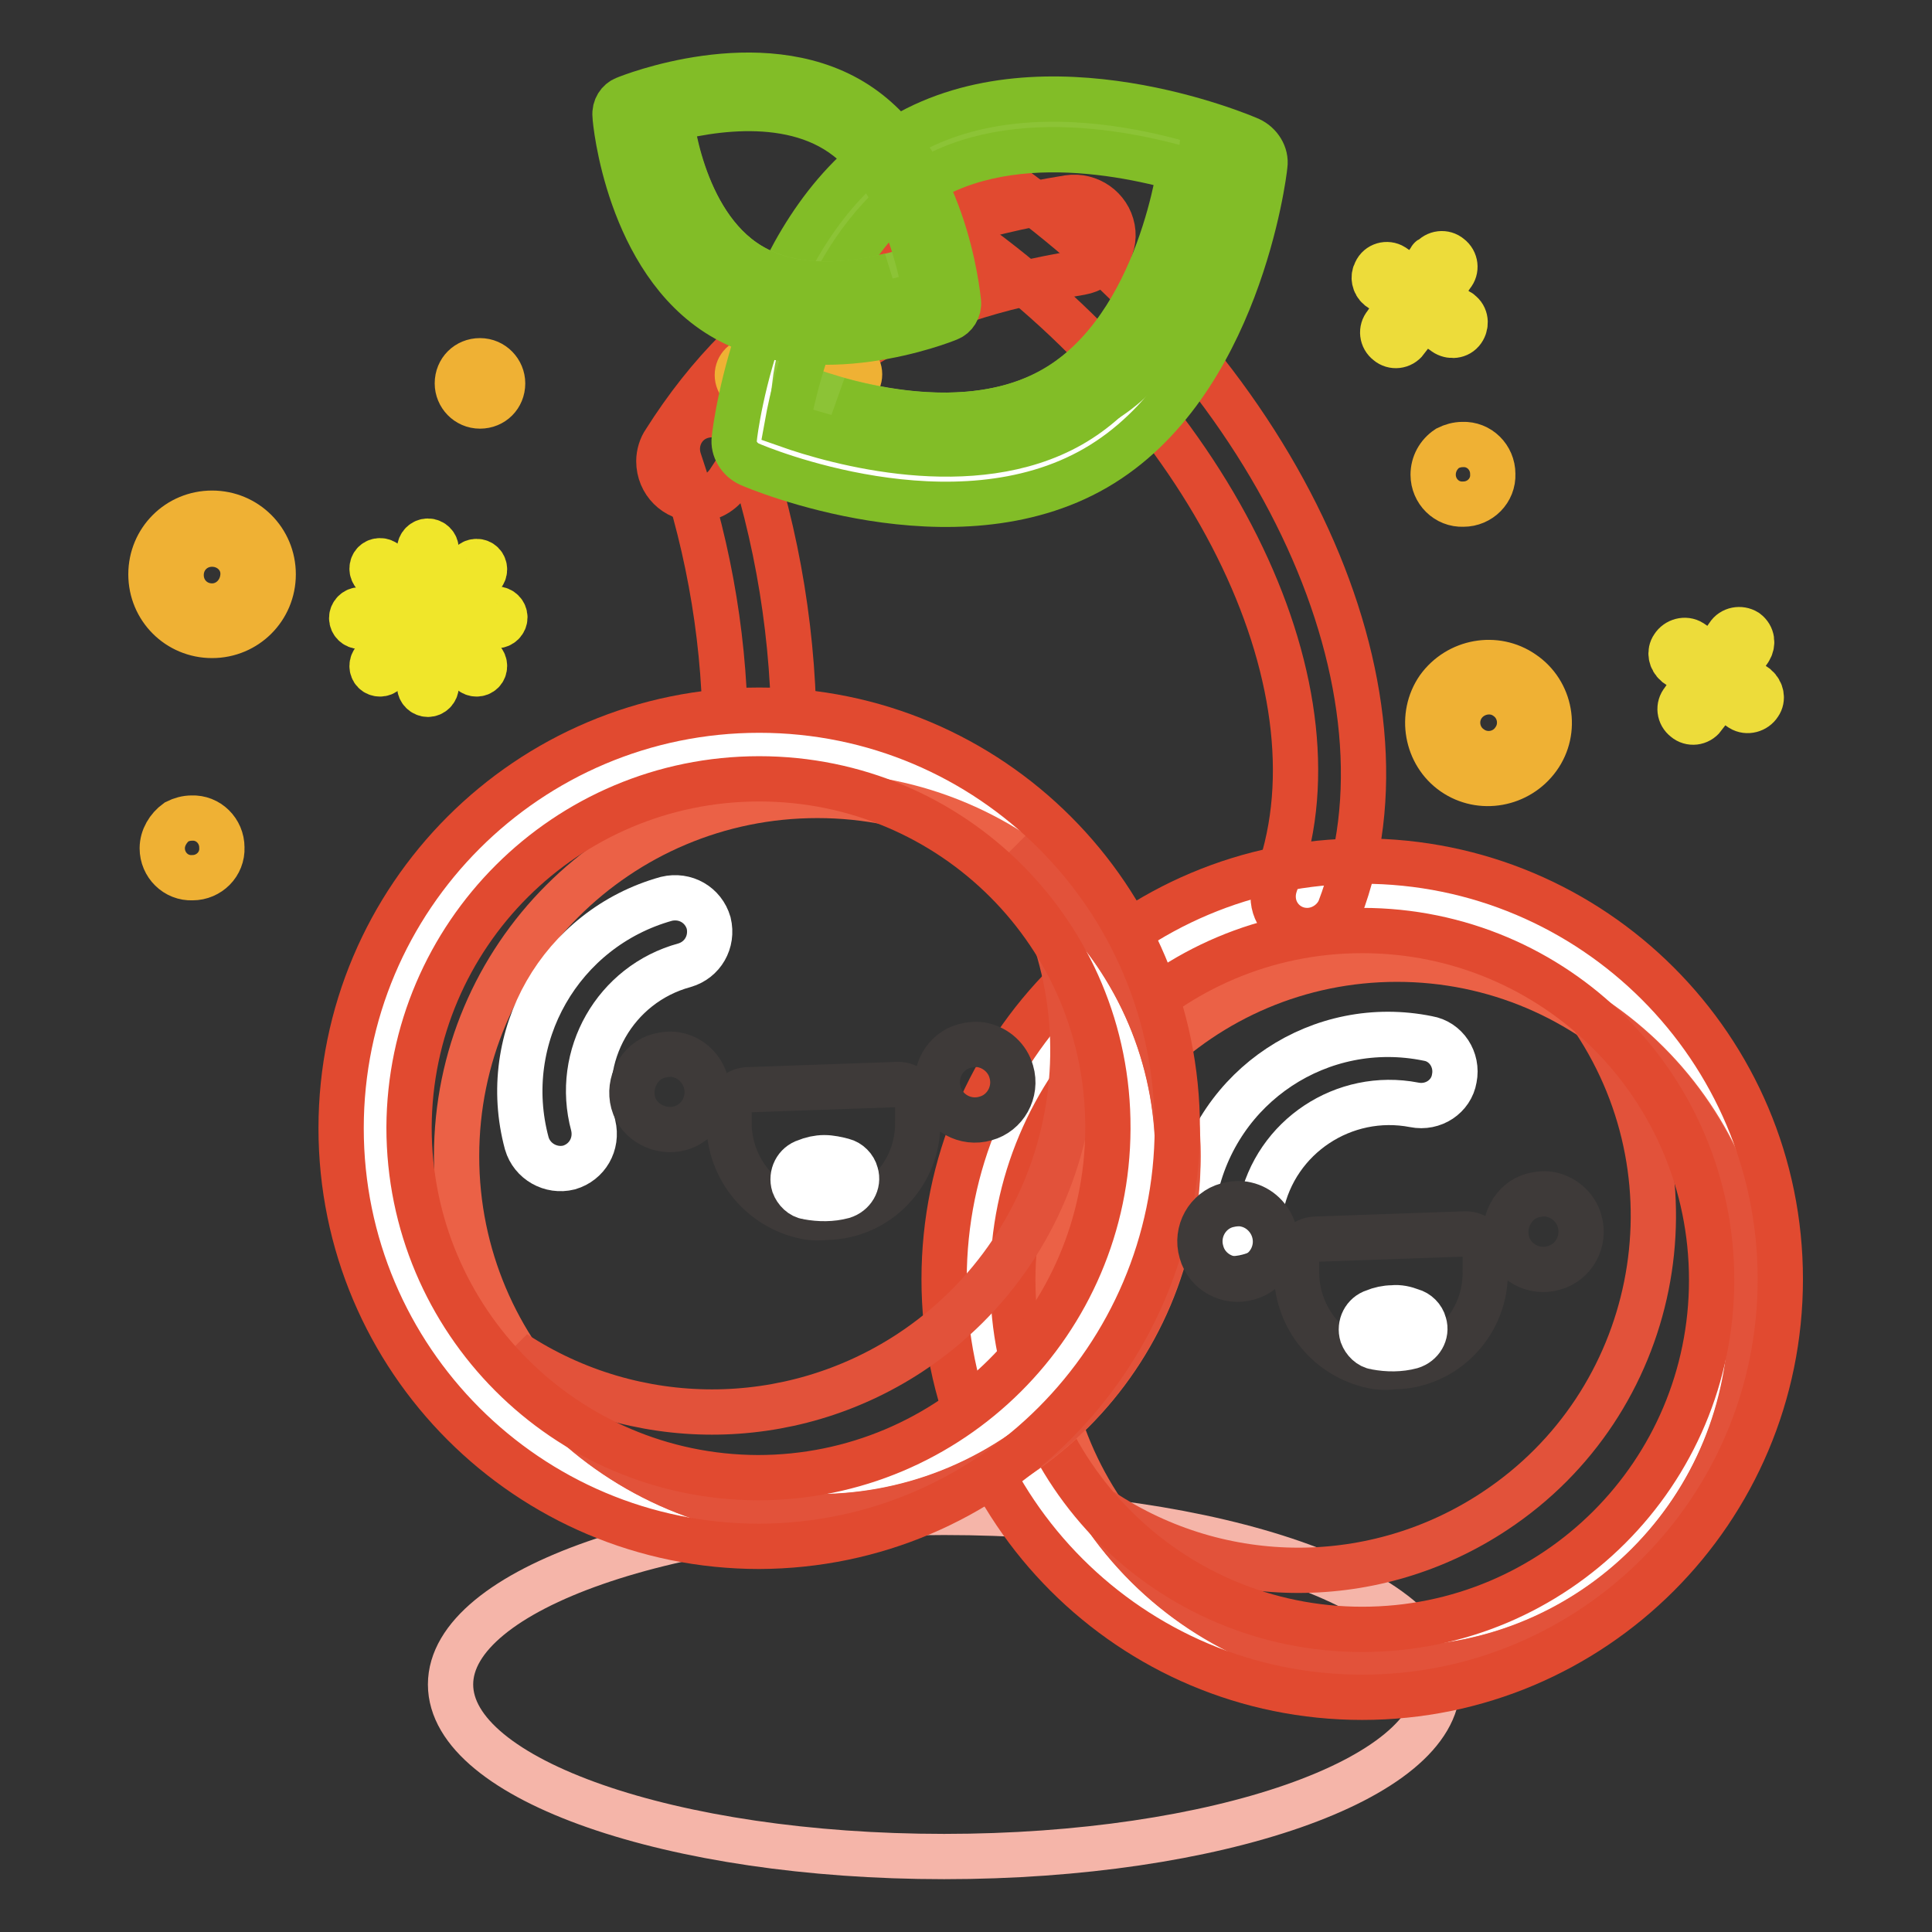 <?xml version="1.0" encoding="utf-8"?>
<!-- Svg Vector Icons : http://www.onlinewebfonts.com/icon -->
<!DOCTYPE svg PUBLIC "-//W3C//DTD SVG 1.1//EN" "http://www.w3.org/Graphics/SVG/1.1/DTD/svg11.dtd">
<svg version="1.1" xmlns="http://www.w3.org/2000/svg" xmlns:xlink="http://www.w3.org/1999/xlink" x="0px" y="0px" viewBox="0 0 256 256" enable-background="new 0 0 256 256" xml:space="preserve">
<rect x="0" y="0" width="256" height="256" fill="#333333" stroke="none"/>
<g> <path stroke-width="6" fill-opacity="0" stroke="#f5b5a9"  d="M59.7,223.2c0,12.6,29.3,22.8,65.4,22.8s65.4-10.2,65.4-22.8c0-12.6-29.3-22.8-65.4-22.8 S59.7,210.6,59.7,223.2z"/> <path stroke-width="6" fill-opacity="0" stroke="#ffffff"  d="M129.7,169.6c0,28.1,22.8,50.8,50.8,50.8s50.8-22.8,50.8-50.8s-22.8-50.8-50.8-50.8 S129.7,141.5,129.7,169.6z"/> <path stroke-width="6" fill-opacity="0" stroke="#eb6146"  d="M138.1,174.1c0,25.9,21,47,47,47c25.9,0,47-21,47-47c0-25.9-21-47-47-47 C159.1,127.1,138.1,148.2,138.1,174.1z"/> <path stroke-width="6" fill-opacity="0" stroke="#e2523a"  d="M211.2,135.1c14.4,21.6,8.5,50.8-13.1,65.1c-15.8,10.5-36.3,10.5-52.1,0c14.4,21.6,43.5,27.4,65.1,13.1 c21.6-14.4,27.4-43.5,13.1-65.1C220.8,143,216.3,138.5,211.2,135.1L211.2,135.1z"/> <path stroke-width="6" fill-opacity="0" stroke="#ffffff"  d="M158.3,158.1c-0.5,2.5,1.1,4.8,3.5,5.3c2.5,0.5,4.9-1.1,5.3-3.5c1.9-9.3,11-15.3,20.3-13.5 c2.5,0.5,4.9-1.1,5.3-3.5c0.5-2.5-1.1-4.9-3.5-5.3C175,134.7,161.2,143.8,158.3,158.1z"/> <path stroke-width="6" fill-opacity="0" stroke="#e14a30"  d="M92.3,66.1c-2.8,0-5-2.2-5-5c0-0.9,0.3-1.9,0.8-2.6c11.5-18.2,28-28.2,53.5-32.3c2.7-0.4,5.3,1.4,5.8,4.1 s-1.4,5.3-4.2,5.8l0,0c-22.7,3.7-36.6,12-46.6,27.7C95.6,65.3,94,66.2,92.3,66.1z M180.5,224.9c-30.6,0-55.4-24.8-55.4-55.4 s24.8-55.4,55.4-55.4c30.6,0,55.4,24.8,55.4,55.4C235.9,200.1,211.1,224.9,180.5,224.9z M180.5,123.3c-25.6,0-46.3,20.7-46.3,46.3 s20.7,46.3,46.3,46.3s46.3-20.7,46.3-46.3l0,0C226.8,144,206.1,123.3,180.5,123.3L180.5,123.3z"/> <path stroke-width="6" fill-opacity="0" stroke="#e14a30"  d="M173.2,123.3c-2.5,0-4.5-2-4.5-4.5c0-0.6,0.1-1.1,0.3-1.7c9.7-25.1-7.8-61.8-40.7-85.4 c-2-1.5-2.5-4.3-1-6.3c1.5-2,4.3-2.5,6.3-1c36.2,25.9,55,67.2,43.9,96.1C176.8,122.1,175.1,123.3,173.2,123.3z M100.6,103.1 c-2.5,0-4.5-2-4.5-4.5c0.1-12.8-2-25.5-6.1-37.6c-0.8-2.4,0.4-5,2.8-5.8c2.4-0.8,5,0.4,5.8,2.8c4.5,13.1,6.7,26.8,6.6,40.6 C105.2,101.1,103.1,103.1,100.6,103.1z"/> <path stroke-width="6" fill-opacity="0" stroke="#efb134"  d="M189.9,62.9c0,2.2,1.8,4,4,3.9c2.2,0,4-1.8,3.9-4c0-2.2-1.8-4-4-3.9c-0.7,0-1.4,0.2-2,0.5 C190.6,60.2,189.9,61.5,189.9,62.9z M21.5,112.4c0,2.2,1.8,4,4,3.9c2.2,0,4-1.8,3.9-4c0-2.2-1.8-4-4-3.9c-0.7,0-1.4,0.2-2,0.5 C22.3,109.7,21.5,111,21.5,112.4z"/> <path stroke-width="6" fill-opacity="0" stroke="#eddc3a"  d="M229,84.2l-2,2.9l-2.9-2c-0.8-0.5-1.9-0.2-2.4,0.6c-0.5,0.7-0.3,1.7,0.4,2.3l2.9,2l-2,2.9 c-0.6,0.7-0.5,1.8,0.3,2.4c0.7,0.6,1.8,0.5,2.4-0.3c0-0.1,0.1-0.1,0.1-0.2l2-2.9l2.9,2c0.8,0.5,1.9,0.2,2.4-0.6 c0.5-0.7,0.3-1.7-0.4-2.3l-2.9-2l2-2.9c0.5-0.8,0.4-1.8-0.4-2.4C230.6,83.2,229.5,83.4,229,84.2C229,84.2,229,84.2,229,84.2 L229,84.2z M189.5,34.4l-2,2.9l-2.9-2c-0.8-0.5-1.9-0.2-2.3,0.7c-0.4,0.7-0.2,1.6,0.4,2.1l2.9,2l-2,2.9c-0.6,0.7-0.5,1.8,0.3,2.4 c0.7,0.6,1.8,0.5,2.4-0.3c0-0.1,0.1-0.1,0.1-0.2l2-2.9l2.9,2c0.7,0.6,1.8,0.6,2.4-0.1c0.6-0.7,0.6-1.8-0.1-2.4 c-0.1-0.1-0.2-0.2-0.3-0.2l-2.9-2l2-2.9c0.6-0.7,0.5-1.8-0.3-2.4c-0.7-0.6-1.8-0.5-2.4,0.3C189.6,34.2,189.5,34.3,189.5,34.4z"/> <path stroke-width="6" fill-opacity="0" stroke="#efb134"  d="M203.8,100.4c-2.6,3.6-7.6,4.5-11.2,2s-4.5-7.6-2-11.2c2.6-3.6,7.6-4.5,11.2-2 C205.5,91.7,206.4,96.8,203.8,100.4z M193.9,93.4c-1.3,1.8-0.9,4.4,1,5.7c1.8,1.3,4.4,0.9,5.7-1c1.3-1.8,0.9-4.4-1-5.7 C197.8,91.1,195.2,91.6,193.9,93.4C193.9,93.4,193.9,93.4,193.9,93.4z M111.9,47.7h-4.1v-4.1c0-1.1-0.9-2-2-2c-1.1,0-2,0.9-2,2v4.1 h-4.1c-1.1,0-2,0.9-2,2s0.9,2,2,2l0,0h4.1v4.1c0,1.1,0.9,2,2,2c1.1,0,2-0.9,2-2l0,0v-4.2h4.1c1.1,0,2-0.9,2-2 C113.9,48.5,113,47.6,111.9,47.7L111.9,47.7L111.9,47.7z M60.6,50.8c0,1.6,1.3,3,3,3s3-1.3,3-3c0-1.6-1.3-3-3-3l0,0 C61.9,47.8,60.6,49.1,60.6,50.8z M28.1,84.2c-4.5,0-8.1-3.6-8.1-8.1c0-4.5,3.6-8.1,8.1-8.1s8.1,3.6,8.1,8.1 C36.2,80.6,32.6,84.2,28.1,84.2z M28.1,72.1c-2.3,0-4.1,1.8-4.1,4.1c0,2.3,1.8,4.1,4.1,4.1c2.2,0,4-1.8,4.1-4.1 C32.3,73.9,30.4,72.1,28.1,72.1L28.1,72.1z"/> <path stroke-width="6" fill-opacity="0" stroke="#f0e62a"  d="M51.1,74.6c-0.4-0.4-1.1-0.4-1.5,0c0,0,0,0,0,0c-0.4,0.4-0.4,1.1,0,1.5l3.5,3.5c0.4,0.4,1.1,0.4,1.5,0 c0.4-0.4,0.4-1.1,0-1.5c0,0,0,0,0,0L51.1,74.6z M60.4,84c-0.4-0.4-1.1-0.4-1.5,0c-0.4,0.4-0.4,1.1,0,1.5c0,0,0,0,0,0l3.5,3.5 c0.4,0.4,1.1,0.4,1.5,0s0.4-1.1,0-1.5L60.4,84z M59.6,80c0.3,0,0.6-0.1,0.8-0.3l3.5-3.5c0.4-0.4,0.4-1.1,0-1.5 c-0.4-0.4-1.1-0.4-1.5,0c0,0,0,0,0,0l-3.5,3.5c-0.4,0.4-0.4,1.1,0,1.5c0,0,0,0,0,0C59.1,79.9,59.3,80,59.6,80z M53.1,84l-3.5,3.5 c-0.4,0.4-0.4,1.1,0,1.5c0.4,0.4,1.1,0.4,1.5,0l3.5-3.5c0.4-0.4,0.4-1.1,0-1.5C54.2,83.5,53.5,83.5,53.1,84z M53.8,81.9 c0-0.6-0.5-1.1-1.1-1.1l0,0h-5c-0.6,0-1.1,0.5-1.1,1.1c0,0.6,0.5,1.1,1.1,1.1h5C53.3,83,53.8,82.5,53.8,81.9 C53.8,81.9,53.8,81.9,53.8,81.9z M65.8,80.7h-5c-0.6,0-1.1,0.5-1.1,1.1c0,0.6,0.5,1.1,1.1,1.1h5c0.6,0,1.1-0.5,1.1-1.1 C66.9,81.2,66.4,80.7,65.8,80.7L65.8,80.7z M56.7,71.7c-0.6,0-1.1,0.5-1.1,1.1l0,0v5c0,0.6,0.5,1.1,1.1,1.1c0.6,0,1.1-0.5,1.1-1.1 v-5C57.8,72.2,57.3,71.7,56.7,71.7L56.7,71.7z M56.7,84.8c-0.6,0-1.1,0.5-1.1,1.1l0,0v5c0,0.6,0.5,1.1,1.1,1.1 c0.6,0,1.1-0.5,1.1-1.1c0,0,0,0,0,0v-5C57.8,85.3,57.4,84.8,56.7,84.8C56.8,84.8,56.7,84.8,56.7,84.8z"/> <path stroke-width="6" fill-opacity="0" stroke="#ffffff"  d="M143.5,59.1c-17.6,10.2-42.9-0.7-42.9-0.7s3.2-27.4,20.8-37.6c17.6-10.3,42.9,0.7,42.9,0.7 S161.1,48.9,143.5,59.1L143.5,59.1z"/> <path stroke-width="6" fill-opacity="0" stroke="#8cc336"  d="M139.8,51.5c-14.2,8.2-34.5-0.5-34.5-0.5s2.6-22.1,16.8-30.3c14.2-8.2,34.6,0.5,34.6,0.5 S154,43.3,139.8,51.5z"/> <path stroke-width="6" fill-opacity="0" stroke="#82bd27"  d="M156.4,21.2h0.1c0,0-2.6,22.1-16.8,30.3c-9.3,5.4-21.4,3.5-28.6,1.5c1.6,0.7,20.9,8.4,34.5,0.5 c14.2-8.2,16.8-30.3,16.8-30.3C160.5,22.4,158.5,21.7,156.4,21.2z"/> <path stroke-width="6" fill-opacity="0" stroke="#82bd27"  d="M145.2,62c-18.8,10.9-44.8,0-45.9-0.5c-1.3-0.6-2.2-2-2-3.4c0.1-1.2,3.6-29.2,22.4-40.1 c18.8-11,44.8,0,45.9,0.5c1.3,0.6,2.2,2,2,3.4C167.5,23.1,164,51.1,145.2,62z M104.3,56.3c6.5,2.3,24.6,7.4,37.6,0 c13-7.4,17.5-25.8,18.8-32.6c-6.5-2.3-24.6-7.4-37.6,0S105.5,49.6,104.3,56.3z"/> <path stroke-width="6" fill-opacity="0" stroke="#ffffff"  d="M96.7,40.1c11.4,6.9,28.1,0.2,28.1,0.2s-1.8-18-13.1-24.9c-11.3-6.9-28.1-0.2-28.1-0.2S85.3,33.1,96.7,40.1 z"/> <path stroke-width="6" fill-opacity="0" stroke="#8cc336"  d="M99.3,35.1c9.2,5.6,22.7,0.2,22.7,0.2s-1.4-14.5-10.6-20.1C102.2,9.6,88.7,15,88.7,15S90.1,29.5,99.3,35.1z "/> <path stroke-width="6" fill-opacity="0" stroke="#82bd27"  d="M88.8,15c0,0,1.3,14.5,10.5,20.1c6,3.7,14,2.6,18.7,1.4c-1.1,0.4-13.9,5.2-22.6-0.2 c-9.2-5.6-10.5-20.1-10.5-20.1C86.2,15.8,87.5,15.3,88.8,15z"/> <path stroke-width="6" fill-opacity="0" stroke="#82bd27"  d="M81.5,15.3c-0.1-1,0.5-1.9,1.3-2.2c0.7-0.3,17.8-7.1,30.1,0.3c12.3,7.4,14,25.8,14.1,26.6 c0.1,1-0.5,1.9-1.3,2.2c-0.7,0.3-17.8,7.1-30.1-0.3C83.3,34.5,81.5,16.1,81.5,15.3z M110.7,17.2c-8.4-5.1-20.4-2-24.6-0.6 c0.7,4.4,3.4,16.5,11.9,21.6c8.4,5.1,20.4,2,24.6,0.6C121.8,34.4,119.1,22.3,110.7,17.2L110.7,17.2z"/> <path stroke-width="6" fill-opacity="0" stroke="#ffffff"  d="M49.8,149.5c0,28.1,22.7,50.8,50.8,50.9c28.1,0,50.8-22.7,50.9-50.8c0,0,0,0,0,0 c0-28.1-22.8-50.8-50.8-50.8C72.6,98.7,49.8,121.4,49.8,149.5z"/> <path stroke-width="6" fill-opacity="0" stroke="#eb6146"  d="M60.5,153.2c0,26.4,21.4,47.8,47.8,47.8c26.4,0,47.8-21.4,47.8-47.8c0-26.4-21.4-47.8-47.8-47.8 C81.9,105.4,60.5,126.8,60.5,153.2z"/> <path stroke-width="6" fill-opacity="0" stroke="#e2523a"  d="M134.4,113.1c14.4,22.1,8.2,51.7-13.9,66.2c-15.9,10.4-36.4,10.4-52.3,0c14.4,22.1,44.1,28.3,66.2,13.9 c22.1-14.4,28.3-44.1,13.9-66.2C144.7,121.5,139.9,116.7,134.4,113.1z"/> <path stroke-width="6" fill-opacity="0" stroke="#e14a30"  d="M100.6,204.9c-30.6,0-55.4-24.8-55.4-55.4c0-30.6,24.8-55.4,55.4-55.4c30.6,0,55.4,24.8,55.4,55.4 C155.9,180,131.2,204.8,100.6,204.9z M100.6,103.2c-25.6,0-46.3,20.7-46.4,46.2c0,25.6,20.7,46.3,46.2,46.4 c25.6,0,46.3-20.7,46.4-46.2c0,0,0,0,0-0.1C146.9,123.9,126.2,103.2,100.6,103.2L100.6,103.2z"/> <path stroke-width="6" fill-opacity="0" stroke="#ffffff"  d="M69.8,151.5c0.7,2.4,3.2,3.8,5.6,3.2c2.4-0.7,3.8-3.1,3.2-5.6c-2.5-9.2,2.9-18.7,12.1-21.2 c2.4-0.7,3.8-3.1,3.2-5.6c-0.7-2.4-3.1-3.8-5.6-3.2c0,0,0,0,0,0C74.3,123,66,137.4,69.8,151.5z"/> <path stroke-width="6" fill-opacity="0" stroke="#3e3a39"  d="M93.5,143.3c0.8,2.7-0.8,5.5-3.4,6.2s-5.5-0.8-6.2-3.4s0.8-5.5,3.4-6.2c0.8-0.2,1.7-0.3,2.5-0.1 C91.6,140.2,93,141.6,93.5,143.3z M134,142c0.8,2.7-0.8,5.5-3.4,6.2c-2.7,0.8-5.5-0.8-6.2-3.4c-0.8-2.7,0.8-5.5,3.4-6.2 c0.8-0.2,1.7-0.3,2.5-0.1C132,138.9,133.5,140.2,134,142z M106.7,161.2c-5.8-1.2-10-6.3-10.1-12.2v-2c0-1.4,1-2.5,2.4-2.6 c0,0,0,0,0,0l20-0.7c1.4,0,2.5,1,2.6,2.4c0,0,0,0,0,0v2.4c0.2,6.9-5.2,12.7-12.1,12.8C108.5,161.4,107.6,161.4,106.7,161.2z"/> <path stroke-width="6" fill-opacity="0" stroke="#ffffff"  d="M109.2,153.4c-0.8,0-1.7,0.2-2.4,0.5c-1.3,0.4-2,1.8-1.6,3.1c0.3,0.8,1,1.5,1.8,1.6 c1.6,0.3,3.2,0.3,4.7-0.1c1.3-0.4,2.1-1.7,1.7-3c-0.2-0.8-0.9-1.5-1.7-1.7C110.9,153.6,110.1,153.4,109.2,153.4z"/> <path stroke-width="6" fill-opacity="0" stroke="#3e3a39"  d="M168.8,163.1c0.8,2.7-0.8,5.5-3.4,6.2c-2.7,0.8-5.5-0.8-6.2-3.4c-0.8-2.7,0.8-5.5,3.4-6.2 c0.8-0.2,1.7-0.3,2.5-0.1C166.9,160,168.3,161.4,168.8,163.1z M209.3,161.8c0.8,2.7-0.8,5.5-3.4,6.2c-2.7,0.8-5.5-0.8-6.2-3.4 s0.8-5.5,3.4-6.2c0.8-0.2,1.7-0.3,2.5-0.1C207.3,158.7,208.8,160,209.3,161.8z M181.9,181c-5.8-1.2-10-6.3-10.1-12.2v-2 c0-1.4,1-2.5,2.4-2.6h0l20-0.7c1.4,0,2.5,1,2.6,2.4v0v2.4c0.2,6.9-5.2,12.7-12.1,12.8C183.8,181.2,182.8,181.2,181.9,181z"/> <path stroke-width="6" fill-opacity="0" stroke="#ffffff"  d="M184.5,173.3c-0.8,0-1.7,0.2-2.4,0.5c-1.3,0.4-2,1.8-1.6,3.1c0.3,0.8,1,1.5,1.8,1.6 c1.6,0.3,3.2,0.3,4.7-0.1c1.3-0.4,2.1-1.7,1.7-3c-0.2-0.8-0.9-1.5-1.7-1.7C186.2,173.4,185.4,173.2,184.5,173.3L184.5,173.3z"/></g>
</svg>